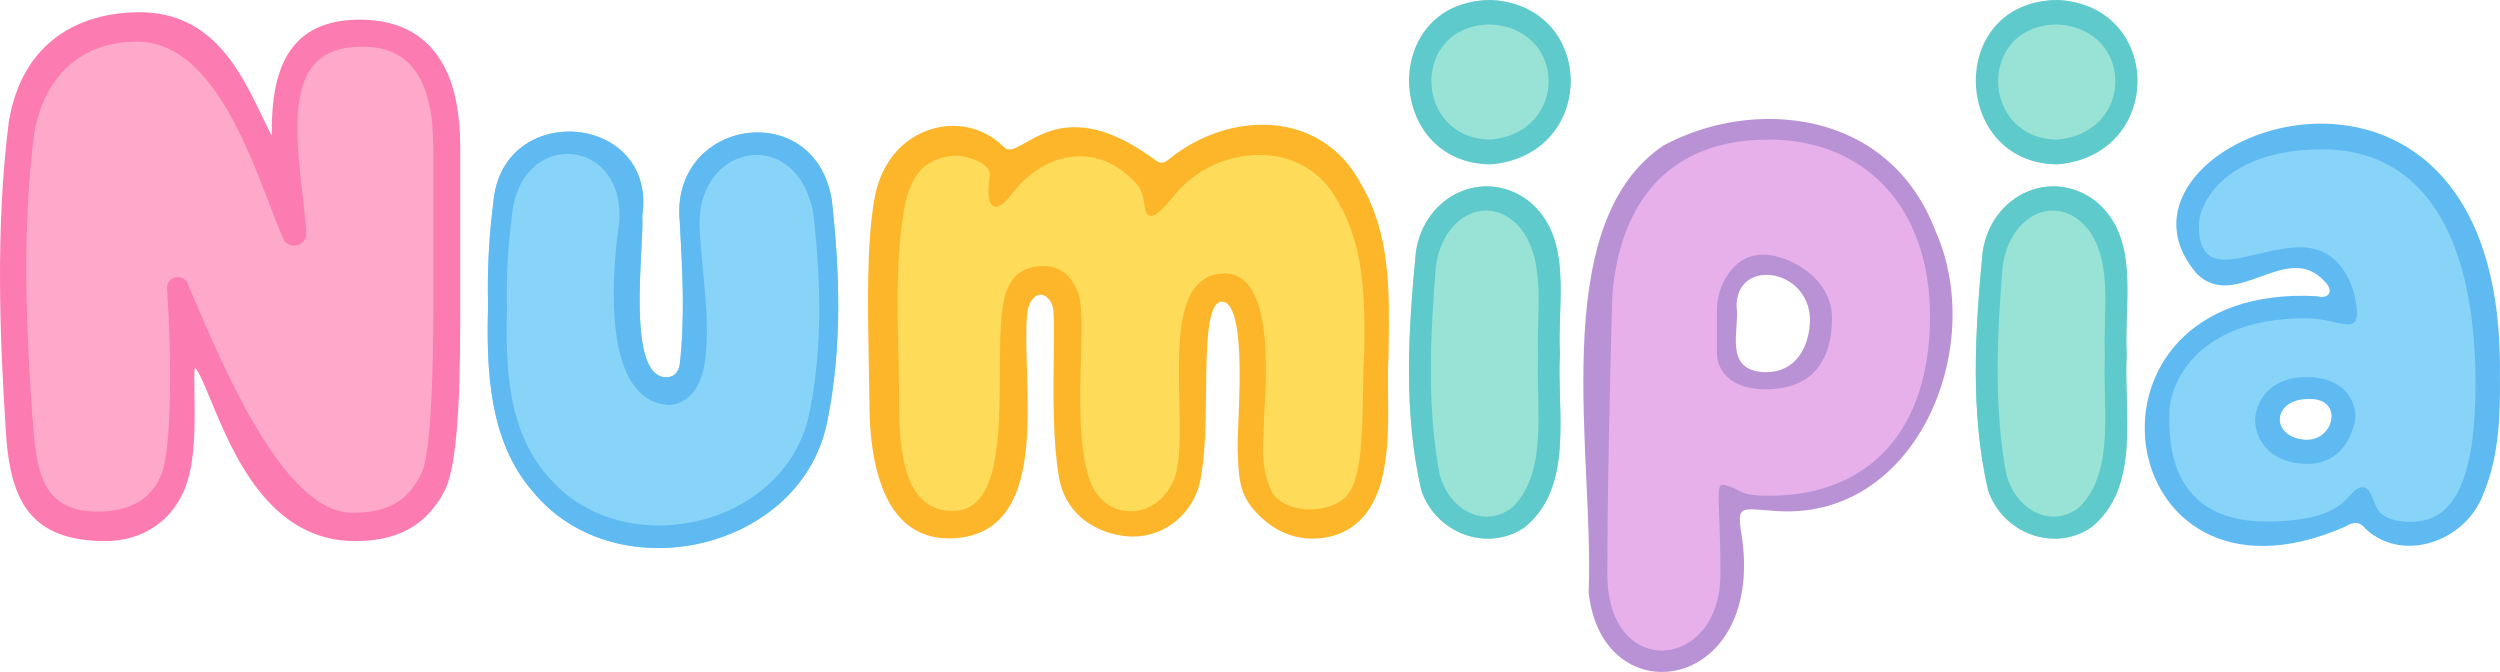 <?xml version="1.0" encoding="UTF-8"?>
<svg id="Layer_2" data-name="Layer 2" xmlns="http://www.w3.org/2000/svg" viewBox="0 0 1021.1 274.46">
  <defs>
    <style>
      .cls-1 {
        fill: #5fcacc;
      }

      .cls-1, .cls-2, .cls-3, .cls-4, .cls-5, .cls-6, .cls-7, .cls-8, .cls-9, .cls-10 {
        stroke-width: 0px;
      }

      .cls-2 {
        fill: #b992d6;
      }

      .cls-3 {
        fill: #fc7bb0;
      }

      .cls-4 {
        fill: #fdb62a;
      }

      .cls-5 {
        fill: #88d4f8;
      }

      .cls-6 {
        fill: #e7b0eb;
      }

      .cls-7 {
        fill: #fea9ca;
      }

      .cls-8 {
        fill: #98e3d5;
      }

      .cls-9 {
        fill: #5fbaf2;
      }

      .cls-10 {
        fill: #ffdb5a;
      }
    </style>
  </defs>
  <g id="Final">
    <g>
      <g>
        <path class="cls-7" d="m114,67c0-32,8.38-57,33-57,32.86,0,39,33,39,50v62.4c0,25.6,0,64.6-6.22,76.34-7.54,14.24-19.13,19.25-34.78,19.25-34.98,0-69-86-69-86,0,0,4.13,48.63-2,65-4.9,13.09-16.5,21-31,21-29.39,0-36.45-15.83-38.45-40C1.76,135.41.22,92.37,5.55,49.92,11.06,16.95,34.98,7,57,7c32,0,47.16,43.01,57,60Z"/>
        <g>
          <path class="cls-3" d="m145,220c-34.43,0-49.14-35.59-57.93-56.85-2.82-6.83-5.05-12.22-6.95-13.97-.03-.03-.11-.1-.31-.1-.28,0-.61.15-.83.37-.12.12-.2.24-.23.34-.48,1.52-.4,6.02-.31,11.24.19,11.23.46,26.62-3.49,37.22-5.07,13.62-17.01,21.75-31.94,21.75-29.94,0-37.42-16.43-39.44-41.11C.86,137.65-.88,93.51,4.56,50,11.17,10.28,43.43,6,57,6c29.06,0,40.42,23.67,49.55,42.69,1.15,2.41,2.24,4.68,3.35,6.86.5.98,1.48,1.86,1.89,1.94.07-.12.22-.5.22-1.48-.1-12.91.98-28.94,10.35-38.39,5.74-5.79,13.8-8.6,24.65-8.61,26.55,0,40,17.24,40,51.24v62.7c0,25.94,0,65.15-6.34,77.17-7.25,13.75-18.25,19.88-35.66,19.88Zm-72.39-105.8c1.39,0,2.59.81,3.15,2.13l1.31,3.08c14.39,33.89,38.48,90.61,66.28,91,.31,0,.61,0,.91,0,14.61,0,23.24-5.04,28.83-16.85,4.9-10.34,4.9-56.5,4.9-73.88v-56.59c0-13.48,0-45.05-30-45.05-9.17,0-15.82,2.45-20.32,7.5-10,11.2-7.43,33.76-5.17,53.67.65,5.69,1.26,11.06,1.6,16.13.07,1.02-.27,1.99-.95,2.71-.75.8-1.88,1.28-3.03,1.28-1.56,0-2.87-.83-3.48-2.22-1.78-4-3.72-9.07-5.78-14.43-10.19-26.56-25.58-66.69-54.86-66.69-23,0-38.68,13.91-43.02,38.18-4.65,36.55-3.76,71.82-.99,113.52.1,1.16.19,2.33.28,3.5,1.66,20.81,3.09,38.78,27.72,38.78,13.83,0,22.93-5.53,27.06-16.44,3.89-10.27,4.15-46.55,2.15-75.69-.07-.98.24-1.89.87-2.56.64-.69,1.56-1.08,2.52-1.08Z"/>
          <path class="cls-3" d="m57,7c32,0,42.07,29.36,52,49,.56,1.12,1.88,2.5,2.84,2.5.67,0,1.17-.65,1.16-2.5-.19-23.48,4-45.97,34-45.99h.02c35.98,0,38.98,33.16,38.98,50.24v62.7c0,25.72,0,64.9-6.22,76.7-7.54,14.31-19.13,19.35-34.78,19.35-45.09,0-56-63-64.21-70.56-.28-.26-.63-.37-.99-.37-.55,0-1.13.26-1.54.67-.21.21-.39.46-.48.75-1.55,4.91,2.1,32.62-3.79,48.42-4.9,13.15-16.5,21.1-31,21.1-29.39,0-36.45-15.9-38.45-40.19C1.76,136.02.22,92.77,5.55,50.12,11.06,16.99,34.98,7,57,7m-17,203.96c13.32,0,23.5-5.21,28-17.08,4.14-10.93,4.1-48.56,2.21-76.11-.11-1.62,1.13-2.57,2.4-2.57.89,0,1.79.47,2.23,1.52,14.16,33.28,39.16,94.28,68.5,94.69.31,0,.62,0,.93,0,13.87,0,23.59-4.46,29.73-17.42,4.72-9.95,5-51.09,5-74.31v-56.59c0-15.42-.81-46.05-31-46.05-40,0-27,46.95-24.89,78.37.12,1.82-1.44,2.92-2.98,2.92-1.04,0-2.07-.5-2.57-1.62-10.56-23.72-25.56-81.72-61.56-81.72-20.23,0-39,11-44,39-4.9,38.49-3.57,75.14-1,113.76,1.83,21.92,2,43.2,29,43.2M57,5c-12.81,0-24.25,3.29-33.07,9.5C13.05,22.18,6.2,34.05,3.58,49.8c0,.03,0,.05-.01.08C-1.88,93.47-.14,137.67,2.56,178.94c2.07,25.26,9.74,42.06,40.44,42.06,15.36,0,27.65-8.37,32.87-22.4,4.01-10.78,3.75-26.27,3.55-37.59-.08-4.83-.16-9.4.24-10.85,0,0,0,0,0,0,1.71,1.87,3.92,7.22,6.46,13.38,8.89,21.5,23.76,57.47,58.86,57.47,17.59,0,29.2-6.49,36.55-20.41,6.45-12.24,6.45-51.6,6.45-77.64v-62.7c0-13.51-2.03-24.12-6.21-32.42-6.62-13.15-18.32-19.82-34.77-19.82-11,0-19.53,3-25.38,8.9-9.49,9.57-10.71,25.53-10.64,38.54-.08-.12-.15-.24-.21-.36-1.1-2.17-2.19-4.44-3.34-6.84C98.2,28.99,86.69,5,57,5h0ZM13.98,54.3c4.25-23.71,19.56-37.3,42.02-37.3,28.59,0,43.84,39.75,53.93,66.05,2.06,5.38,4.01,10.46,5.8,14.48.77,1.73,2.46,2.81,4.4,2.81,1.44,0,2.81-.58,3.76-1.59.87-.93,1.3-2.16,1.22-3.46-.34-5.09-.95-10.48-1.6-16.18-2.24-19.7-4.78-42.02,4.92-52.89,4.31-4.82,10.71-7.17,19.58-7.17,12.33,0,20.5,5.24,24.97,16.01,3.54,8.53,4.03,18.52,4.03,28.04v56.59c0,15.66,0,63.31-4.81,73.45-5.41,11.41-13.76,16.27-27.93,16.27-.3,0-.6,0-.9,0-11.61-.16-24.12-11.04-37.2-32.32-11.37-18.5-21.08-41.37-28.17-58.07l-1.31-3.09c-.72-1.69-2.28-2.74-4.07-2.74-1.24,0-2.43.51-3.25,1.4-.82.88-1.22,2.05-1.14,3.31,1.99,29.03,1.76,65.12-2.08,75.26-3.97,10.48-12.76,15.79-26.13,15.79-23.71,0-25.11-17.54-26.72-37.86-.09-1.17-.19-2.34-.28-3.52-2.77-41.58-3.66-76.78.98-113.29h0Z"/>
        </g>
      </g>
      <g>
        <path class="cls-5" d="m199.35,124.77c-.38-14.43.41-28.33,2.17-42.2,3.63-42.02,66.92-36.3,60.81,5.54.9,12.21-7.19,67.51,10.56,65.95,2.96-.39,4.2-2.39,4.74-5.02,2.23-19.24,1.11-39,.03-58.36-4.21-42.08,54.95-51.41,62.04-9.26,3.34,29.7,4.27,60.02-1.6,89.59-9.66,53.84-86.18,71.24-120.28,29.99-18.23-20.77-19.18-50.14-18.47-76.23Z"/>
        <path class="cls-9" d="m339.69,81.42c-7.09-42.14-66.25-32.81-62.04,9.26,1.08,19.36,2.2,39.12-.03,58.36-.54,2.63-1.78,4.63-4.74,5.02-17.74,1.55-9.65-53.74-10.55-65.95,6.11-41.84-57.18-47.56-60.81-5.54-1.77,13.87-2.56,27.77-2.17,42.2-.71,26.09.24,55.46,18.47,76.23,34.1,41.25,110.62,23.85,120.28-29.99,5.87-29.57,4.94-59.89,1.6-89.59Zm-8.89,86.1c-8.61,48-76.84,63.52-107.24,26.74-16.26-18.52-17.1-44.71-16.47-67.97-.34-12.87.36-25.26,1.94-37.63,3.24-37.47,48.62-32.55,43.57,4.5-3,22-6,70,20.07,72.25,2.65.23,12.93-1.25,15.22-17.47,2.41-17.1-1.01-34.77-1.97-52.03-3.75-37.52,39.99-45.83,46.32-8.26,2.98,26.49,3.81,53.52-1.42,79.88Z"/>
      </g>
      <g>
        <path class="cls-10" d="m565.97,145.47c-1.53,22.42,5.66,61.39-20.36,71.23-.04.02-.09.03-.14.05-12.2,3.72-23.34.4-32.2-9.29-6.43-7.03-4.4-15.51-6.06-24.46-1.72-9.23,6.85-61.2-8-61-13.98.19-2.96,63.99-14.88,84.33-.03.05-.06.1-.09.15-12.53,17.92-41.45,13.61-48.87-6.44-.02-.04-.03-.09-.04-.13-7.12-23.54.34-49.16-3.79-73.19-.31-1.8-1.53-4.38-2.84-5.65-4.87-4.71-9.78-.08-10.48,7.93-2.46,27.98,10,86-27.59,89.07-28.22,2.31-33.73-32.19-33.7-53.9-.33-27.42-3.66-55.51,2.02-82.42,6.19-29.31,32.44-34.67,52.19-19.31,9,7,13.29-23.85,58.08,3.57,3.48,2.13,5.31,3.09,9,0,23.75-19.9,61.24-20.16,76.84,10.21,12.35,21.17,11.21,45.6,10.92,69.26Z"/>
        <g>
          <path class="cls-4" d="m536.12,219.52c-8.64,0-16.38-3.68-23.02-10.94-6.57-7.19-6.76-14.06-7.08-25.45-.06-2.26.09-6,.29-10.73.38-9.12.89-21.6.12-31.78-.89-11.73-3.28-17.75-7.12-17.91h-.16c-6.62,0-6.81,17.79-7.02,36.63-.14,12.84-.28,26.13-2.28,36.48-2.56,13.23-13.92,22.84-27.02,22.84-.49,0-.99-.01-1.48-.04-6.46-.35-12.78-2.59-17.8-6.29-5.53-4.07-9.25-10.22-10.49-17.32-2.57-14.78-2.34-33.99-2.15-49.42.1-7.76.18-14.46-.14-18.85-.09-1.25-.63-3.15-1.89-4.72-1.13-1.41-2.45-2.15-3.82-2.15-2.63,0-5.54,2.95-6.04,8.59-.55,6.25-.31,14.19-.05,22.6.9,29.57,2.02,66.36-29.11,68.31-.76.05-1.51.07-2.24.07-7.51,0-13.82-2.51-18.75-7.45-10.98-11-13.26-32.19-13.23-48.03-.06-4.78-.15-9.73-.25-14.76-.46-24.29-.93-49.4,2.27-67.75,3.56-20.39,18.44-29.52,31.6-29.52,7.7,0,14.94,2.99,20.37,8.43.82.82,1.67,1.2,2.7,1.2,1.87,0,4.11-1.27,6.95-2.88,4.6-2.61,10.91-6.2,19.66-6.2,9.22,0,19.19,3.84,30.47,11.75.39.28.76.54,1.11.8,1.57,1.14,2.7,1.96,3.95,1.96.99,0,2.1-.53,3.5-1.66,10.84-8.81,24.58-13.86,37.69-13.86,17.5,0,32.08,8.86,40.01,24.31,11.7,20.05,11.38,43.11,11.06,65.41l-.05,4.08c-.32,4.63-.26,9.99-.2,15.67.21,20,.46,44.89-15.96,54.83-2.87,1.74-6.22,2.9-9.94,3.43-1.49.22-2.99.33-4.45.33h0Zm-109.85-110.32c12.55,0,14.42,13.85,14.5,14.44.72,5.74.5,13.86.25,23.25-.44,16.17-.98,36.3,3.73,49.64,2.79,7.89,9.33,12.79,17.09,12.79s14.41-4.8,17.98-12.83c2.96-6.65,2.68-19.22,2.39-32.53-.42-19.18-.85-39.02,7.53-47.59,2.71-2.77,6.26-4.18,10.53-4.18,3.33,0,6.2,1.25,8.53,3.72,9.6,10.18,7.91,38.87,7.19,51.13-.12,2.07-.22,3.7-.22,4.65-.01,1.72-.1,3.47-.2,5.32-.36,6.96-.77,14.84,3.15,23.47,2.71,5.96,10.24,8.09,16.38,8.09,6.67,0,12.72-2.37,15.77-6.19,5.75-7.18,6.04-24.55,6.32-41.35.1-6.22.2-12.09.57-17.37.29-23.31-.33-44.06-10.93-61.71-6.45-12.2-18.27-19.18-32.46-19.18-13.27,0-26.25,6.07-34.72,16.24-6,7.2-8.12,8.67-9.46,8.67-1.61,0-1.92-1.98-2.31-4.48-.41-2.63-.92-5.9-2.98-8.18-7.04-7.78-15.01-11.72-23.7-11.72-12.08,0-22.14,7.59-27.53,14.69-3.06,4.03-5.24,5.91-6.84,5.91-.55,0-1.04-.23-1.42-.66-1.23-1.39-1.44-5.19-.63-11.62.16-1.25-.27-2.44-1.25-3.56-2.71-3.07-9.19-4.97-13.64-4.97-.57,0-1.09.03-1.54.1-11.41,1.59-17.08,8.14-19.58,22.59-3.28,19.02-2.77,40.03-2.29,60.35.12,5.05.24,9.81.29,14.56-.02,13.56-.06,34.05,9.27,43.4,3.39,3.39,7.84,5.11,13.23,5.11,19.33,0,19.5-30.46,19.64-57.33.07-13.62.14-26.49,2.89-33.35,2.51-6.27,7.24-9.31,14.46-9.31Z"/>
          <path class="cls-4" d="m515.64,51.96c15.87,0,31,7.36,39.57,24.04,12.35,21.17,11.24,45.6,10.95,69.25-1.44,21.04,4.81,57.53-15.92,70.08-2.97,1.8-6.32,2.87-9.75,3.37-1.48.21-2.94.32-4.38.32-8.45,0-16.16-3.68-22.65-10.78-6.43-7.03-6.63-13.52-6.95-25.13-.31-11.12,4.75-60.42-7.2-60.9-.06,0-.12,0-.18,0-11.68,0-4.69,47.14-9.79,73.52-2.49,12.87-13.57,22.43-26.53,22.43-.48,0-.97-.01-1.45-.04-6.27-.34-12.51-2.49-17.54-6.19-5.52-4.07-9.11-10.25-10.29-17.01-3.88-22.28-1.35-55.2-2.28-68.22-.09-1.23-.6-3.25-2-5-1.28-1.6-2.76-2.34-4.21-2.34-3.09,0-6.04,3.37-6.54,9.04-2.46,27.98,10.82,87.98-28.7,90.45-.75.05-1.49.07-2.21.07-27.55,0-31.52-33.81-31.49-54.97-.33-27.42-1.85-60.25,2.02-82.42,3.37-19.3,17.36-29.11,31.11-29.11,7.28,0,14.48,2.74,20.02,8.28.95.95,1.95,1.34,3.05,1.34,5.27,0,12.69-9.08,26.61-9.08,7.78,0,17.59,2.83,30.18,11.66,2.22,1.55,3.64,2.85,5.34,2.85,1.07,0,2.25-.51,3.81-1.78,10.83-8.8,24.36-13.75,37.38-13.75m-45.46,35.24c-2.55,0-.88-8.02-4.92-12.49-7.76-8.58-16.16-11.89-24.07-11.89-11.46,0-21.9,6.94-27.93,14.89-2.52,3.32-4.86,5.72-6.44,5.72-1.82,0-2.63-3.16-1.56-11.72.72-5.73-9.5-9.1-15.39-9.1-.59,0-1.13.03-1.61.1-11.88,1.66-17.54,8.75-20,23-4.1,23.76-2.29,50.99-2,75-.03,19.01,0,49,23,49,30,0,15-71,23-91,2.83-7.07,8.2-9,14-9,12,0,13.87,12.93,14,14,2,16-3.37,52.13,4,73,3.04,8.62,10.2,13.13,17.56,13.13s14.5-4.26,18.44-13.13c8.43-18.98-9-84,20-84,21,0,15.05,51.13,15,59-.05,8.29-2,18,3,29,2.56,5.63,9.66,8.38,16.84,8.38,6.36,0,12.79-2.16,16.16-6.38,8-10,5.62-39.35,7-59,.26-20.71.13-43.46-11-62-7.07-13.38-19.77-19.42-32.89-19.42-12.96,0-26.33,5.89-35.11,16.42-5.2,6.24-7.73,8.49-9.08,8.49m45.46-36.24c-13.23,0-27.08,5.09-38.01,13.97-1.3,1.06-2.31,1.55-3.18,1.55-1.08,0-2.16-.78-3.66-1.87-.35-.25-.72-.52-1.11-.8-11.37-7.97-21.43-11.84-30.76-11.84-8.89,0-15.26,3.62-19.91,6.26-2.77,1.57-4.96,2.82-6.7,2.82-.88,0-1.63-.33-2.34-1.05-5.53-5.53-12.89-8.57-20.73-8.57-13.37,0-28.48,9.26-32.09,29.93-3.21,18.4-2.74,43.54-2.28,67.85.1,5.13.19,9.98.25,14.76-.03,15.92,2.27,37.24,13.38,48.37,5.03,5.04,11.46,7.59,19.11,7.59.74,0,1.51-.02,2.27-.07,14.11-.88,22.97-8.85,27.06-24.35,3.48-13.18,2.97-29.81,2.53-44.47-.26-8.39-.5-16.32.05-22.54.47-5.34,3.14-8.13,5.54-8.13,1.22,0,2.4.68,3.43,1.96,1.19,1.48,1.7,3.27,1.78,4.45.31,4.37.23,11.06.14,18.81-.19,15.45-.42,34.69,2.16,49.51,1.26,7.23,5.05,13.49,10.68,17.64,5.1,3.76,11.52,6.03,18.07,6.39.5.03,1.01.04,1.51.04,13.34,0,24.91-9.77,27.51-23.24,2.01-10.4,2.15-23.71,2.29-36.57.19-17.77.39-36.14,6.52-36.14.05,0,.09,0,.14,0,3.49.14,5.79,6.18,6.64,17.45.77,10.15.26,22.62-.12,31.72-.19,4.74-.35,8.48-.29,10.76.32,11.5.51,18.45,7.21,25.77,6.74,7.37,14.61,11.1,23.39,11.1,1.48,0,3-.11,4.52-.33,3.79-.55,7.2-1.73,10.13-3.5,16.66-10.09,16.4-35.14,16.2-55.26-.06-5.67-.11-11.02.2-15.6v-.03s0-.03,0-.03c.02-1.36.04-2.72.05-4.08.31-22.36.64-45.48-11.13-65.67-8.02-15.61-22.76-24.56-40.44-24.56h0Zm-45.46,37.24c1.57,0,3.68-1.45,9.85-8.85,8.38-10.06,21.22-16.06,34.34-16.06,14,0,25.66,6.89,32.01,18.89v.02s.03.02.03.02c10.52,17.52,11.15,38.2,10.86,61.44-.37,5.29-.47,11.16-.57,17.37-.27,15.94-.57,34-6.21,41.05-2.96,3.7-8.86,6-15.38,6-7.52,0-13.78-3.06-15.93-7.79-3.87-8.51-3.47-16.33-3.11-23.23.1-1.86.19-3.62.2-5.34,0-.94.1-2.57.22-4.63.72-12.32,2.42-41.16-7.33-51.5-2.43-2.57-5.42-3.88-8.9-3.88-4.41,0-8.08,1.46-10.89,4.33-8.53,8.72-8.09,28.66-7.67,47.95.29,13.25.56,25.77-2.35,32.31-3.49,7.85-10.04,12.53-17.53,12.53s-13.9-4.77-16.62-12.46c-4.68-13.26-4.14-33.33-3.7-49.46.25-9.42.47-17.55-.25-23.33-.69-5.53-4.63-14.88-14.99-14.88-7.45,0-12.34,3.15-14.93,9.63-2.78,6.96-2.85,19.87-2.93,33.54-.14,26.64-.31,56.83-19.14,56.83-5.33,0-9.54-1.62-12.87-4.96-9.18-9.2-9.15-29.56-9.13-43.03-.06-4.76-.17-9.53-.29-14.58-.49-20.3-.99-41.28,2.28-60.25,2.45-14.2,8-20.62,19.15-22.18.43-.06.93-.09,1.47-.09,4.34,0,10.64,1.84,13.26,4.81.9,1.02,1.27,2.06,1.13,3.17-1.1,8.76-.09,11.05.75,12.02.48.54,1.1.83,1.8.83,1.8,0,4.03-1.88,7.24-6.11,5.32-7.01,15.24-14.49,27.13-14.49,8.54,0,16.39,3.89,23.33,11.56,1.96,2.16,2.46,5.36,2.86,7.92.41,2.63.76,4.9,2.81,4.9h0Z"/>
        </g>
      </g>
      <g>
        <g>
          <path class="cls-8" d="m637.14,144.52c-1.36,23.36,6.05,54.51-14.61,70.98-15.21,10.16-36.18,2.29-42.03-15.36-7.29-31.69-5.3-65.09-2.18-97.28,3.5-23.33,28.03-34.5,46.05-20.75,18.43,14.99,11.56,41.46,12.77,62.41Z"/>
          <path class="cls-1" d="m637.14,144.52c-1.21-20.94,5.66-47.42-12.77-62.41-18.02-13.75-42.55-2.59-46.05,20.75-3.12,32.19-5.11,65.59,2.18,97.28,5.84,17.65,26.82,25.52,42.03,15.36,20.65-16.47,13.24-47.62,14.61-70.98Zm-8.92.9c-.97,20.29,4.3,47.35-10.38,61.67-10.81,8.83-25.71,1.99-29.86-13.34-5.18-27.53-3.77-56.55-1.55-84.52,2.48-20.27,19.92-29.97,32.72-18.03,13.09,13.02,8.21,36.02,9.07,54.22Z"/>
        </g>
        <g>
          <path class="cls-8" d="m609.27,0c42.79,2.26,43.22,63.3-.05,67.11-42.45-.29-44.76-66.67.05-67.11Z"/>
          <path class="cls-1" d="m608.77,0c-45.5.44-43.16,66.82-.05,67.11,43.93-3.8,43.5-64.85.05-67.11Zm-.05,57c-31.27-.2-32.97-46.69.04-47,31.52,1.58,31.84,44.34-.04,47Z"/>
        </g>
      </g>
      <g>
        <g>
          <path class="cls-8" d="m868.63,144.52c-1.36,23.36,6.05,54.51-14.61,70.98-15.21,10.16-36.18,2.29-42.03-15.36-7.29-31.69-5.3-65.09-2.18-97.28,3.5-23.33,28.03-34.5,46.05-20.75,18.43,14.99,11.56,41.46,12.77,62.41Z"/>
          <path class="cls-1" d="m868.63,144.52c-1.21-20.94,5.66-47.42-12.77-62.41-18.02-13.75-42.55-2.59-46.05,20.75-3.12,32.19-5.11,65.59,2.18,97.28,5.84,17.65,26.82,25.52,42.03,15.36,20.65-16.47,13.24-47.62,14.61-70.98Zm-8.92.9c-.97,20.29,4.3,47.35-10.38,61.67-10.81,8.83-25.71,1.99-29.86-13.34-5.18-27.53-3.77-56.55-1.55-84.52,2.48-20.27,19.92-29.97,32.72-18.03,13.09,13.02,8.21,36.02,9.07,54.22Z"/>
        </g>
        <g>
          <path class="cls-8" d="m840.76,0c42.79,2.26,43.22,63.3-.05,67.11-42.45-.29-44.76-66.67.05-67.11Z"/>
          <path class="cls-1" d="m840.26,0c-45.5.44-43.16,66.82-.05,67.11,43.93-3.8,43.5-64.85.05-67.11Zm-.05,57c-31.27-.2-32.97-46.69.04-47,31.52,1.58,31.84,44.34-.04,47Z"/>
        </g>
      </g>
      <g>
        <path class="cls-2" d="m790.63,94.59c-19.09-50.57-75.12-54.73-111.25-35.13-48.22,32.53-28.11,127.53-30.51,182.44,5.42,51.68,74.11,40.95,62.05-25.97-1.02-9.21.16-8.28,13.31-7.31,58.08,5.07,87.63-66.23,66.4-114.04Zm-69.36,57.44c-17.93-.38-10.51-17.66-12-26.95,0-19.67,29.09-15.65,30,4.92,0,12-6,22.03-18,22.03Z"/>
        <path class="cls-6" d="m722.5,57c-48.77,0-62.23,36.12-63.99,64.76,0,0-2,66.73-2,112.91,0,43.34,46.17,39.34,46.17,0,0-37.14-3.4-38.66,4.6-35.66,3.86,1.45,4,3.48,15.23,3.48,41.23,0,65.77-27.04,65.77-73.22s-28-72.26-65.77-72.26Zm-1.23,102c-9.5,0-14.5-3.25-17.12-6.5-1.93-2.39-2.88-5.43-2.88-8.5v-17.16c0-3.92.83-7.81,2.53-11.35,2.56-5.32,7.47-11.49,16.47-11.49,9.5,0,28,8.85,28,26s-8,29-27,29Z"/>
      </g>
      <g>
        <path class="cls-9" d="m1021.07,152.67c.2,17.87-.43,34.3-7.08,49.86-7.52,18.87-32.67,27.36-47.61,13.63-2.81-3.46-5.21-3.07-8.81-.93-96.28,41.98-116.26-99.98-11.33-94.25,5.57,1.41,7.02-2.66,2.97-6.3-15.25-16.4-35.87,12.5-51.72-2.65-48.64-55.47,125.34-121.43,123.58,40.65Zm-78,10.31c-15.15-.21-16.05,15.6-1.47,16.63,11.97.54,15.76-17.09,1.47-16.63Z"/>
        <path class="cls-5" d="m948.55,61c-39.55,0-50.45,22-50.45,31,0,25,22,9,41.5,9s22.5,21.69,22.5,21.69c3,16.31-6,7.31-20.37,7.31-47.37,0-55.63,30-55.63,37.68s-3,45.32,39.52,45.32c35.48,0,32.48-14,39.48-14,3,0,4,5.5,6,9,3.39,5.93,16.4,6.27,22.59,3.37,9.6-4.51,17.41-17.75,17.41-54.51,0-63.14-23-95.86-62.55-95.86Zm-5.9,128.45c-16.55,0-21.55-11-21.55-17.72s5.25-17.72,20.63-17.72c19.37,0,20.37,14,20.37,16s-2.9,19.45-19.45,19.45Z"/>
      </g>
    </g>
  </g>
</svg>